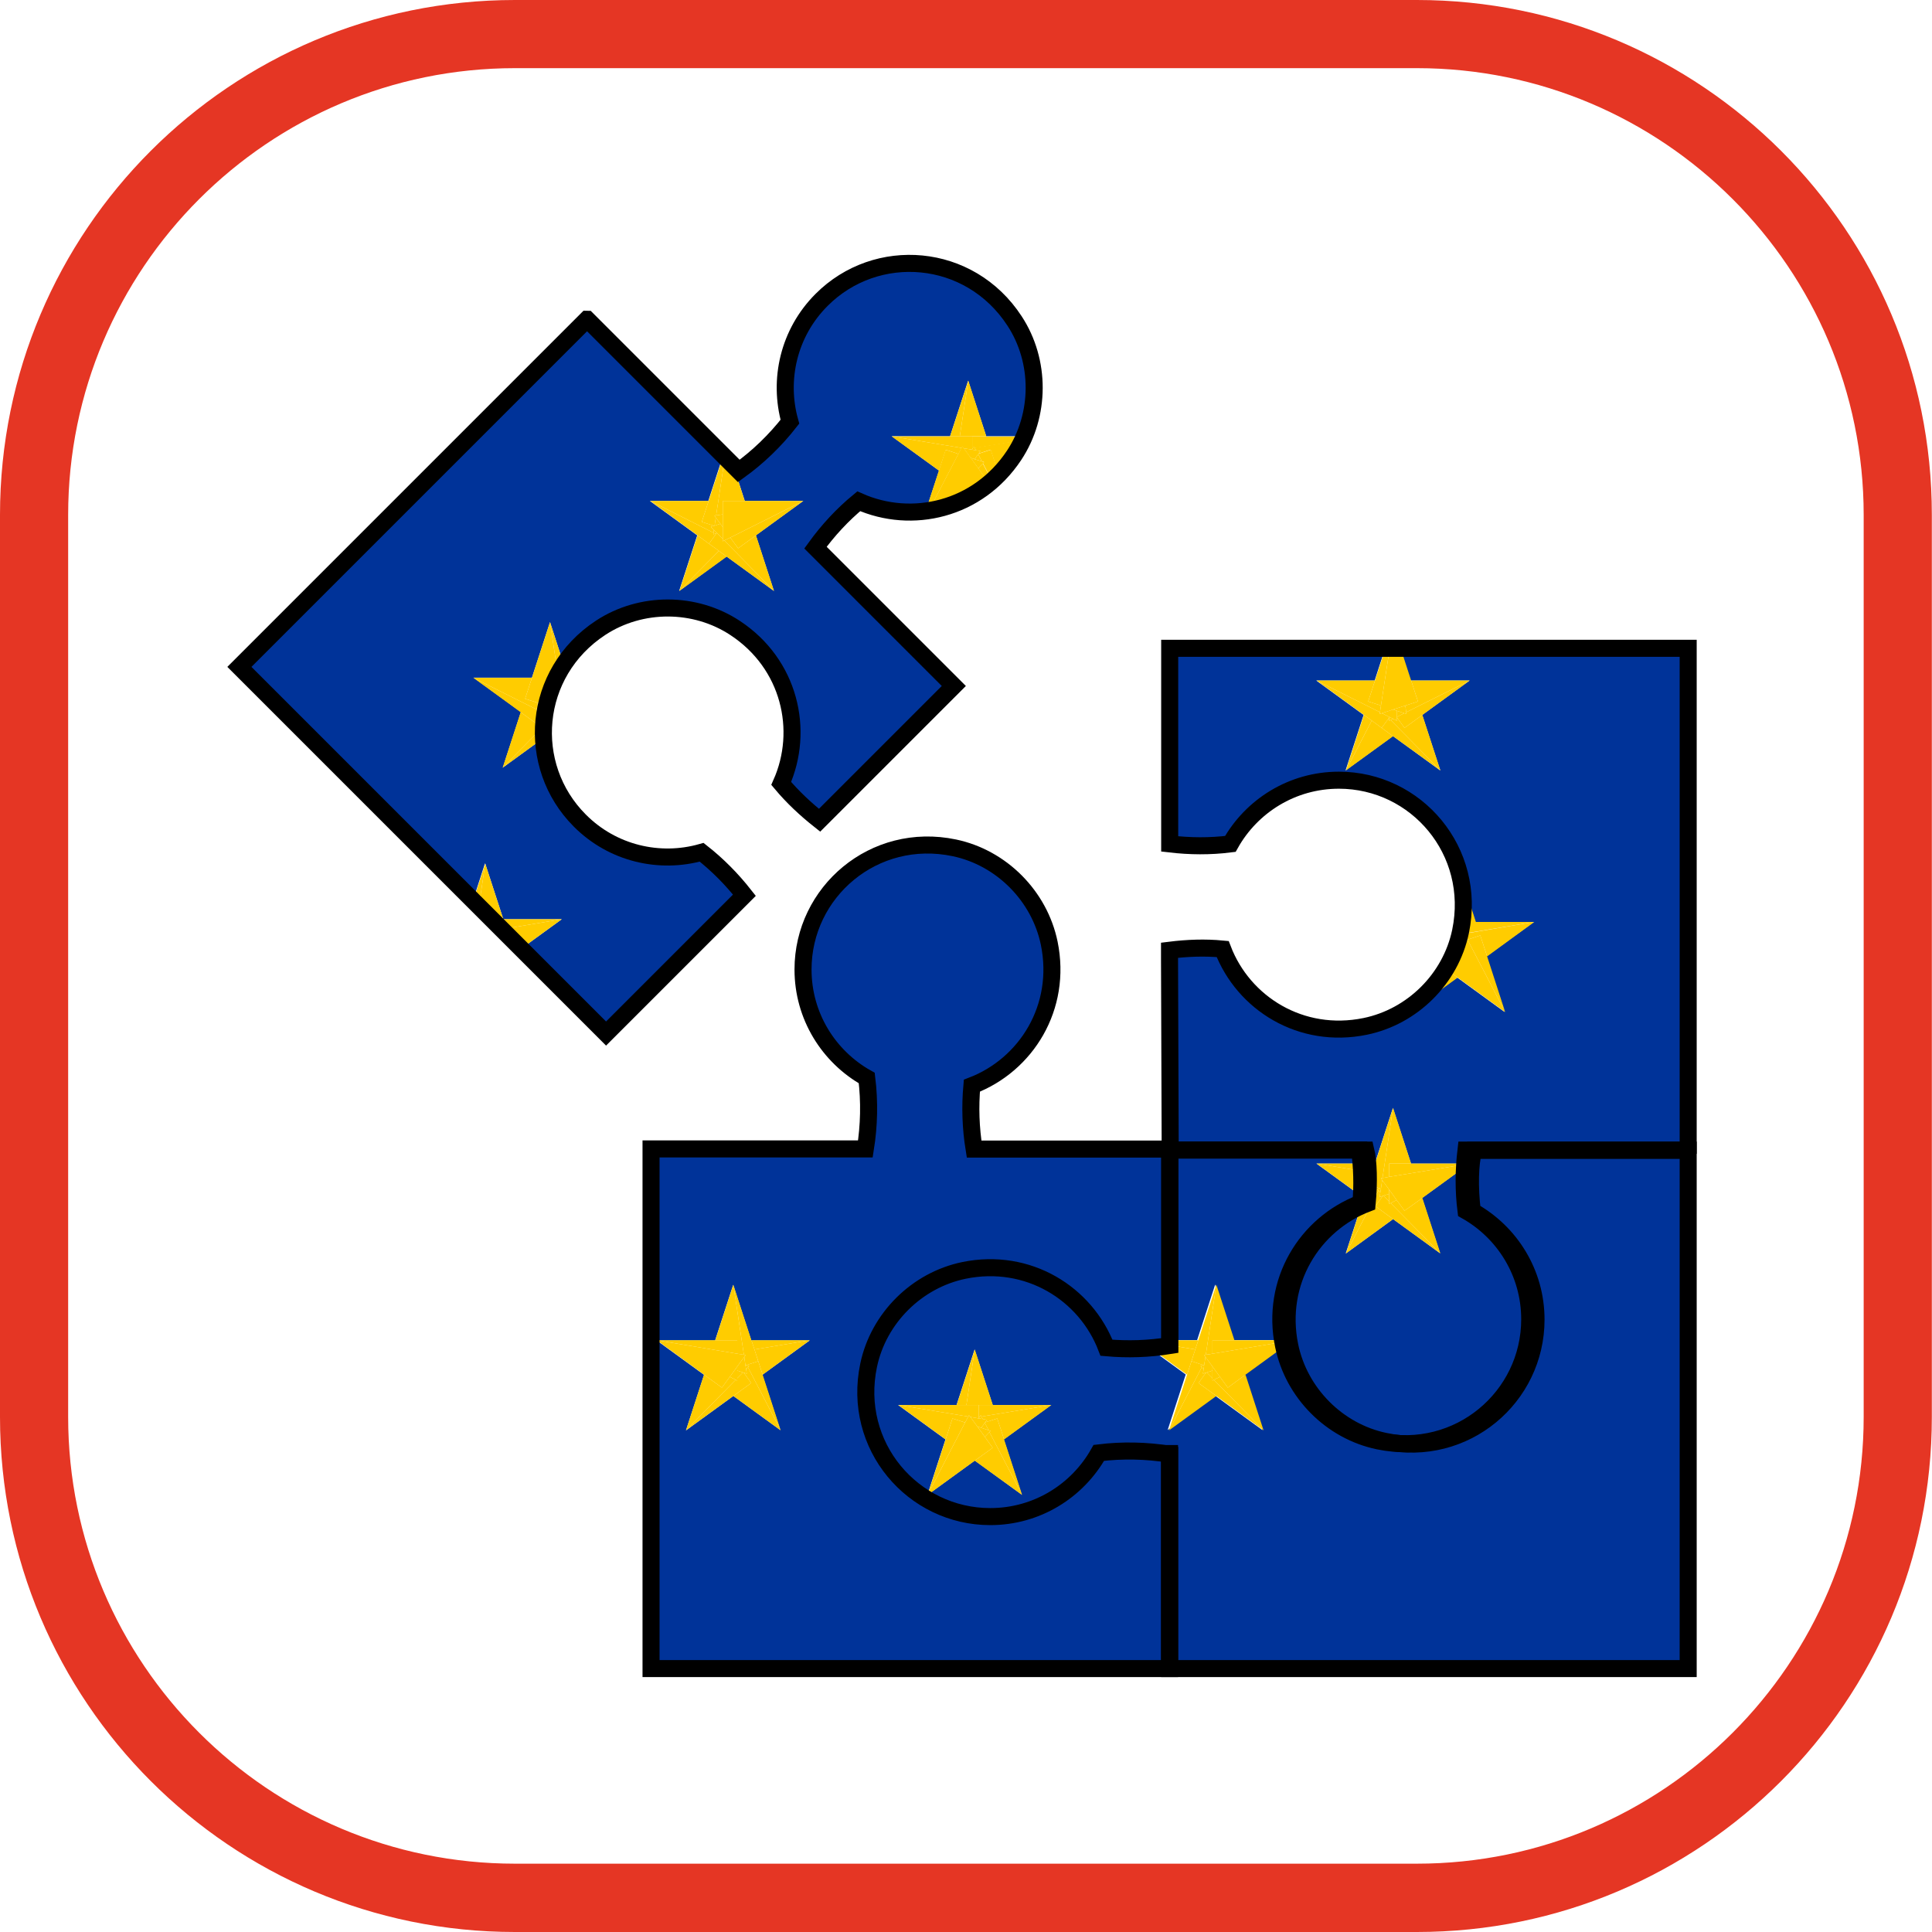 <?xml version="1.0" encoding="UTF-8"?>
<svg id="Livello_1" data-name="Livello 1" xmlns="http://www.w3.org/2000/svg" version="1.1" viewBox="0 0 113.39 113.39">
  <defs>
    <style>
      .cls-1 {
        fill: #039;
      }

      .cls-1, .cls-2, .cls-3 {
        stroke-width: 0px;
      }

      .cls-4 {
        fill: none;
        stroke: #000;
        stroke-miterlimit: 10;
      }

      .cls-2 {
        fill: #fc0;
      }

      .cls-3 {
        fill: #e53624;
      }
    </style>
  </defs>
  <path class="cls-3" d="M83.16,4c14.46,0,26.22,11.76,26.22,26.22v52.94c0,14.46-11.76,26.22-26.22,26.22H30.22c-14.46,0-26.22-11.76-26.22-26.22V30.22C4,15.76,15.76,4,30.22,4h52.94M83.16,0H30.22C13.53,0,0,13.53,0,30.22v52.94C0,99.85,13.53,113.39,30.22,113.39h52.94c16.69,0,30.22-13.53,30.22-30.22V30.22C113.39,13.53,99.85,0,83.16,0h0Z"/>
  <g>
    <g>
      <path class="cls-1" d="M82.82,39.94h3.43l-2.78,2.02,1.06,3.26-2.78-2.02-2.78,2.02,1.06-3.26-2.78-2.02h3.43l.61-1.89h-12.4v11.48c1.19.14,2.37.15,3.56,0,1.25-2.23,3.63-3.74,6.37-3.74,3.85,0,7,2.99,7.27,6.77l.5,1.55h3.43l-2.78,2.02,1.06,3.26-2.78-2.02-2.78,2.02.06-.2c-.74.49-1.57.86-2.46,1.04-3.76.77-7.14-1.35-8.36-4.54-1.04-.1-2.08-.06-3.12.07v.54l.04,11.19h-.03v11.16h1.39l1.06-3.26,1.06,3.26h3.43l-2.78,2.02,1.06,3.26-2.78-2.02-2.78,2.02,1.06-3.26-2.78-2.02h2.02v-11.23h-11.48c-.2-1.24-.24-2.48-.13-3.72,3.19-1.22,5.31-4.6,4.54-8.36-.57-2.77-2.8-5.02-5.57-5.6-4.72-.99-8.88,2.59-8.88,7.14,0,2.74,1.51,5.12,3.74,6.37.17,1.39.14,2.78-.08,4.16h-12.58v30.5h30.43v-12.59s.01,0,.02,0v12.58h30.41v-59.88h-17.13l.61,1.89ZM45.82,83.95l-2.78-2.02-2.78,2.02,1.06-3.26-2.78-2.02h3.43l1.06-3.26,1.06,3.26h3.43l-2.78,2.02,1.06,3.26ZM59.99,87.74l-2.78-2.02-2.78,2.02,1.06-3.26-2.78-2.02h3.43l1.06-3.26,1.06,3.26h3.43l-2.78,2.02,1.06,3.26ZM84.54,73.57l-2.78-2.02-2.78,2.02,1.06-3.26-2.78-2.02h3.43l1.06-3.26,1.06,3.26h3.43l-2.78,2.02,1.06,3.26Z"/>
      <polygon class="cls-2" points="57.21 79.2 56.15 82.46 56.72 82.46 57.21 79.2"/>
      <polygon class="cls-2" points="56.98 82.46 57.45 82.46 58.27 82.46 57.21 79.2 56.72 82.46 56.98 82.46"/>
      <polygon class="cls-2" points="57.45 82.46 57.45 83.17 57.48 83.16 57.56 83.06 57.6 83.14 61.71 82.46 58.27 82.46 57.45 82.46"/>
      <polygon class="cls-2" points="57.6 83.14 57.68 83.28 57.93 83.33 57.82 83.48 58.53 83.25 58.93 84.48 61.71 82.46 57.6 83.14"/>
      <polygon class="cls-2" points="57.45 83.17 57.45 83.21 57.48 83.16 57.45 83.17"/>
      <polygon class="cls-2" points="58.53 83.25 57.82 83.48 57.8 83.51 58.02 83.94 58.14 83.98 58.07 84.05 59.99 87.74 58.93 84.48 58.53 83.25"/>
      <polygon class="cls-2" points="57.48 83.16 57.45 83.21 57.45 83.25 57.68 83.28 57.6 83.14 57.56 83.06 57.48 83.16"/>
      <polygon class="cls-2" points="58.07 84.05 57.8 84.33 58.26 84.97 57.21 85.73 59.99 87.74 58.07 84.05"/>
      <polygon class="cls-2" points="58.02 83.94 57.8 83.51 57.59 83.8 58.02 83.94"/>
      <polygon class="cls-2" points="56.83 83.14 56.87 83.06 56.95 83.16 57.45 83.25 57.45 83.21 57.45 83.17 57.45 82.46 56.98 82.46 56.72 82.46 56.15 82.46 52.72 82.46 56.83 83.14"/>
      <polygon class="cls-2" points="55.9 83.25 56.64 83.49 56.83 83.14 52.72 82.46 55.5 84.48 55.9 83.25"/>
      <polygon class="cls-2" points="56.95 83.16 57.36 83.72 57.59 83.8 57.8 83.51 57.82 83.48 57.93 83.33 57.68 83.28 57.45 83.25 56.95 83.16"/>
      <polygon class="cls-2" points="57.59 83.8 57.36 83.72 57.8 84.33 58.07 84.05 58.14 83.98 58.02 83.94 57.59 83.8"/>
      <polygon class="cls-2" points="56.64 83.49 55.9 83.25 55.5 84.48 54.44 87.74 56.64 83.49"/>
      <polygon class="cls-2" points="58.26 84.97 57.8 84.33 57.36 83.72 56.95 83.16 56.87 83.06 56.83 83.14 56.64 83.49 54.44 87.74 57.21 85.73 58.26 84.97"/>
      <polygon class="cls-2" points="47.53 78.66 44.1 78.66 44.28 79.2 47.53 78.66"/>
      <polygon class="cls-2" points="44.28 79.2 44.36 79.45 44.36 79.45 44.76 80.68 47.53 78.66 44.28 79.2"/>
      <polygon class="cls-2" points="44.36 79.45 44.36 79.45 44.5 79.89 43.83 80.11 43.84 80.14 43.97 80.18 43.9 80.25 45.82 83.95 44.76 80.68 44.36 79.45"/>
      <polygon class="cls-2" points="43.9 80.25 43.79 80.37 43.83 80.62 43.65 80.56 44.09 81.17 43.04 81.93 45.82 83.95 43.9 80.25"/>
      <polygon class="cls-2" points="43.84 80.14 43.83 80.11 43.79 80.12 43.84 80.14"/>
      <polygon class="cls-2" points="44.09 81.17 43.65 80.56 43.61 80.55 43.27 80.89 43.27 81.03 43.18 80.98 40.26 83.95 43.04 81.93 44.09 81.17"/>
      <polygon class="cls-2" points="43.75 80.13 43.79 80.37 43.9 80.25 43.97 80.18 43.84 80.14 43.79 80.12 43.75 80.13"/>
      <polygon class="cls-2" points="43.18 80.98 42.83 80.81 42.37 81.44 41.32 80.68 40.26 83.95 43.18 80.98"/>
      <polygon class="cls-2" points="43.27 80.89 43.61 80.55 43.27 80.44 43.27 80.89"/>
      <polygon class="cls-2" points="43.66 79.51 43.76 79.53 43.68 79.64 43.75 80.13 43.79 80.12 43.83 80.11 44.5 79.89 44.36 79.45 44.28 79.2 44.1 78.66 43.04 75.4 43.66 79.51"/>
      <polygon class="cls-2" points="42.81 78.66 43.27 78.66 43.27 79.45 43.66 79.51 43.04 75.4 41.98 78.66 42.81 78.66"/>
      <polygon class="cls-2" points="43.68 79.64 43.27 80.2 43.27 80.44 43.61 80.55 43.65 80.56 43.83 80.62 43.79 80.37 43.75 80.13 43.68 79.64"/>
      <polygon class="cls-2" points="43.27 80.44 43.27 80.2 42.83 80.81 43.18 80.98 43.27 81.03 43.27 80.89 43.27 80.44"/>
      <polygon class="cls-2" points="43.27 79.45 43.27 78.66 42.81 78.66 41.98 78.66 38.55 78.66 43.27 79.45"/>
      <polygon class="cls-2" points="42.37 81.44 42.83 80.81 43.27 80.2 43.68 79.64 43.76 79.53 43.66 79.51 43.27 79.45 38.55 78.66 41.32 80.68 42.37 81.44"/>
      <path class="cls-2" d="M86.12,52.56c.04.51.02,1.02-.05,1.55h.55l-.5-1.55Z"/>
      <path class="cls-2" d="M82.91,59.16s-.04.02-.06.04l-.06.2.12-.23Z"/>
      <path class="cls-2" d="M85.56,57.38l-.54-.39c-.55.86-1.27,1.61-2.12,2.17l-.12.23,2.78-2.02Z"/>
      <path class="cls-2" d="M90.05,54.11h-3.99c-.03.19-.04.37-.08.56,0,.04-.03.08-.04.12h0s4.1-.68,4.1-.68Z"/>
      <polygon class="cls-2" points="85.95 54.8 86.13 55.15 86.88 54.9 87.28 56.13 90.05 54.11 85.95 54.8"/>
      <polygon class="cls-2" points="86.88 54.9 86.13 55.15 88.34 59.4 87.28 56.13 86.88 54.9"/>
      <path class="cls-2" d="M85.56,57.38l2.78,2.02-2.21-4.25-.18-.35h0c-.18.78-.5,1.52-.93,2.19l.54.39Z"/>
      <polygon class="cls-2" points="80.05 41.96 78.99 45.22 80.51 42.29 80.05 41.96"/>
      <polygon class="cls-2" points="81.09 42.72 81.09 42.72 80.51 42.29 78.99 45.22 81.76 43.21 81.09 42.72"/>
      <polygon class="cls-2" points="81.62 42.26 81.53 42.3 81.53 42.17 81.51 42.15 81.09 42.72 81.76 43.21 84.54 45.22 81.62 42.26"/>
      <polygon class="cls-2" points="82.43 42.72 81.99 42.11 81.99 42.3 81.76 42.19 81.62 42.26 84.54 45.22 83.48 41.96 82.43 42.72"/>
      <polygon class="cls-2" points="81.51 42.15 81.53 42.17 81.53 42.11 81.51 42.15"/>
      <polygon class="cls-2" points="82.53 41.8 82.55 41.9 82.42 41.86 81.99 42.07 81.99 42.11 82.43 42.72 83.48 41.96 86.26 39.94 82.53 41.8"/>
      <polygon class="cls-2" points="81.53 42.11 81.53 42.17 81.53 42.3 81.62 42.26 81.76 42.19 81.55 42.08 81.53 42.11"/>
      <polygon class="cls-2" points="83.22 41.17 82.48 41.41 82.53 41.8 86.26 39.94 82.82 39.94 83.22 41.17"/>
      <polygon class="cls-2" points="81.99 41.72 81.99 42.07 82.42 41.86 81.99 41.72"/>
      <polygon class="cls-2" points="81.09 42.72 81.09 42.72 81.51 42.15 81.53 42.11 81.55 42.08 81.1 41.86 80.98 41.9 80.99 41.8 77.27 39.94 80.05 41.96 80.51 42.29 81.09 42.72"/>
      <polygon class="cls-2" points="80.99 41.8 81.05 41.41 80.3 41.17 80.7 39.94 77.27 39.94 80.99 41.8"/>
      <polygon class="cls-2" points="81.55 42.08 81.76 42.19 81.99 42.3 81.99 42.11 81.99 42.07 81.99 41.72 81.76 41.64 81.1 41.86 81.55 42.08"/>
      <polygon class="cls-2" points="80.3 41.17 81.05 41.41 81.56 38.06 81.31 38.06 80.7 39.94 80.3 41.17"/>
      <polygon class="cls-2" points="81.99 41.72 82.42 41.86 82.55 41.9 82.53 41.8 82.48 41.41 81.76 41.64 81.99 41.72"/>
      <polygon class="cls-2" points="81.05 41.41 80.99 41.8 80.98 41.9 81.1 41.86 81.76 41.64 82.48 41.41 83.22 41.17 82.82 39.94 82.21 38.06 81.56 38.06 81.05 41.41"/>
      <polygon class="cls-2" points="80.7 68.29 77.27 68.29 80.53 68.83 80.7 68.29"/>
      <polygon class="cls-2" points="80.45 69.08 80.45 69.08 80.53 68.83 77.27 68.29 80.05 70.31 80.45 69.08"/>
      <polygon class="cls-2" points="80.9 69.88 80.83 69.81 80.96 69.77 80.98 69.74 80.3 69.52 80.45 69.08 80.45 69.08 80.05 70.31 78.99 73.57 80.9 69.88"/>
      <polygon class="cls-2" points="80.72 70.79 81.16 70.19 80.98 70.25 81.01 69.99 80.9 69.88 78.99 73.57 81.76 71.55 80.72 70.79"/>
      <polygon class="cls-2" points="80.98 69.74 80.96 69.77 81.01 69.75 80.98 69.74"/>
      <polygon class="cls-2" points="81.62 70.61 81.53 70.65 81.53 70.52 81.2 70.17 81.16 70.19 80.72 70.79 81.76 71.55 84.54 73.57 81.62 70.61"/>
      <polygon class="cls-2" points="81.01 69.75 80.96 69.77 80.83 69.81 80.9 69.88 81.01 69.99 81.05 69.76 81.01 69.75"/>
      <polygon class="cls-2" points="82.43 71.06 81.97 70.43 81.62 70.61 84.54 73.57 83.48 70.31 82.43 71.06"/>
      <polygon class="cls-2" points="81.53 70.07 81.2 70.17 81.53 70.52 81.53 70.07"/>
      <polygon class="cls-2" points="80.45 69.08 80.3 69.52 80.98 69.74 81.01 69.75 81.05 69.76 81.12 69.26 81.05 69.15 81.14 69.14 81.76 65.02 80.7 68.29 80.53 68.83 80.45 69.08"/>
      <polygon class="cls-2" points="81.14 69.14 81.53 69.07 81.53 68.29 81.99 68.29 82.82 68.29 81.76 65.02 81.14 69.14"/>
      <polygon class="cls-2" points="81.05 69.76 81.01 69.99 80.98 70.25 81.16 70.19 81.2 70.17 81.53 70.07 81.53 69.82 81.12 69.26 81.05 69.76"/>
      <polygon class="cls-2" points="81.53 70.07 81.53 70.52 81.53 70.65 81.62 70.61 81.97 70.43 81.53 69.82 81.53 70.07"/>
      <polygon class="cls-2" points="81.99 68.29 81.53 68.29 81.53 69.07 86.26 68.29 82.82 68.29 81.99 68.29"/>
      <polygon class="cls-2" points="81.53 69.07 81.14 69.14 81.05 69.15 81.12 69.26 81.53 69.82 81.97 70.43 82.43 71.06 83.48 70.31 86.26 68.29 81.53 69.07"/>
      <path class="cls-2" d="M70.15,79.2l.18-.54h-1.39v.32s-.01,0-.02,0v-.32h-2.02l3.26.54Z"/>
      <polygon class="cls-2" points="70.07 79.45 70.07 79.45 70.15 79.2 66.89 78.66 69.67 80.68 70.07 79.45"/>
      <polygon class="cls-2" points="70.53 80.25 70.46 80.18 70.59 80.14 70.6 80.11 69.93 79.89 70.07 79.45 70.07 79.45 69.67 80.68 68.61 83.95 70.53 80.25"/>
      <polygon class="cls-2" points="70.34 81.17 70.78 80.56 70.6 80.62 70.64 80.37 70.53 80.25 68.61 83.95 71.39 81.93 70.34 81.17"/>
      <polygon class="cls-2" points="70.64 80.12 70.6 80.11 70.59 80.14 70.64 80.12"/>
      <polygon class="cls-2" points="71.24 80.98 71.16 81.03 71.16 80.89 70.82 80.55 70.78 80.56 70.34 81.17 71.39 81.93 74.16 83.95 71.24 80.98"/>
      <polygon class="cls-2" points="70.46 80.18 70.53 80.25 70.64 80.37 70.67 80.13 70.64 80.12 70.59 80.14 70.46 80.18"/>
      <polygon class="cls-2" points="72.06 81.44 71.6 80.81 71.24 80.98 74.16 83.95 73.1 80.68 72.06 81.44"/>
      <polygon class="cls-2" points="71.16 80.44 70.82 80.55 71.16 80.89 71.16 80.44"/>
      <polygon class="cls-2" points="70.07 79.45 69.93 79.89 70.6 80.11 70.64 80.12 70.67 80.13 70.75 79.64 70.67 79.53 70.77 79.51 71.39 75.4 70.33 78.66 70.15 79.2 70.07 79.45"/>
      <polygon class="cls-2" points="70.6 80.62 70.78 80.56 70.82 80.55 71.16 80.44 71.16 80.2 70.75 79.64 70.67 80.13 70.64 80.37 70.6 80.62"/>
      <polygon class="cls-2" points="70.77 79.51 71.16 79.45 71.16 78.66 71.62 78.66 72.45 78.66 71.39 75.4 70.77 79.51"/>
      <polygon class="cls-2" points="71.16 80.44 71.16 80.89 71.16 81.03 71.24 80.98 71.6 80.81 71.16 80.2 71.16 80.44"/>
      <polygon class="cls-2" points="71.62 78.66 71.16 78.66 71.16 79.45 75.88 78.66 72.45 78.66 71.62 78.66"/>
      <polygon class="cls-2" points="71.16 79.45 70.77 79.51 70.67 79.53 70.75 79.64 71.16 80.2 71.6 80.81 72.06 81.44 73.1 80.68 75.88 78.66 71.16 79.45"/>
    </g>
    <g>
      <path class="cls-1" d="M28.48,50.69l1.06,3.26h3.43l-2.23,1.62,5.08,5.08,4.16-4.16,3.96-3.96c-.74-.94-1.57-1.78-2.51-2.52-2.46.7-5.22.08-7.15-1.86-1.39-1.39-2.1-3.2-2.13-5.02l-2.64,1.92,1.06-3.26-2.78-2.02h3.43l1.06-3.26.89,2.74c.56-.93,1.33-1.76,2.34-2.42,2.37-1.55,5.53-1.54,7.89.02,3.2,2.11,4.09,6,2.7,9.12.67.8,1.43,1.51,2.25,2.16l.38-.38,7.5-7.5-8.12-8.12c.74-1.02,1.58-1.93,2.54-2.72,1.16.52,2.43.72,3.68.6l.78-2.39-2.78-2.02h3.43l1.06-3.26,1.06,3.26h2.47c.93-2.18.75-4.77-.56-6.78-2.64-4.04-8.11-4.45-11.32-1.23-1.94,1.94-2.55,4.69-1.86,7.15-.86,1.1-1.86,2.07-3,2.89l-.7-.7.8,2.47h3.43l-2.78,2.02,1.06,3.26-2.78-2.02-2.78,2.02,1.06-3.26-2.78-2.02h3.43l.93-2.86-7.81-7.81-20.4,20.4,13.53,13.53.64-1.98Z"/>
      <path class="cls-1" d="M58.67,28.01c.39-.37.76-.78,1.08-1.26l-1.2.87.13.39Z"/>
      <path class="cls-1" d="M55.56,29.79c.56-.15,1.09-.39,1.61-.68l-.34-.24-1.27.92Z"/>
      <polygon class="cls-2" points="56.83 22.34 55.76 25.61 56.33 25.61 56.83 22.34"/>
      <polygon class="cls-2" points="56.59 25.61 57.06 25.61 57.89 25.61 56.83 22.34 56.33 25.61 56.59 25.61"/>
      <path class="cls-2" d="M57.06,25.61v.71h.03s.08-.11.08-.11l.05.09,3.08-.51c.03-.06.04-.11.06-.17h-3.3Z"/>
      <path class="cls-2" d="M57.21,26.29l.07.14.26.04-.11.15.71-.23.4,1.23,1.2-.87s.02-.02.03-.04c.2-.3.37-.61.52-.94l-3.08.51Z"/>
      <polygon class="cls-2" points="57.09 26.31 57.06 26.32 57.06 26.36 57.09 26.31"/>
      <path class="cls-2" d="M58.14,26.4l-.71.23-.02.03.22.42.13.04-.07.07.6,1.15c.13-.11.26-.22.39-.33l-.13-.39-.4-1.23Z"/>
      <polygon class="cls-2" points="57.06 26.39 57.29 26.43 57.21 26.29 57.17 26.2 57.09 26.31 57.06 26.36 57.06 26.39"/>
      <path class="cls-2" d="M57.69,27.2l-.28.28.46.64-1.05.76.34.24c.39-.22.76-.48,1.12-.77l-.6-1.15Z"/>
      <polygon class="cls-2" points="57.63 27.08 57.41 26.66 57.2 26.95 57.63 27.08"/>
      <polygon class="cls-2" points="56.44 26.29 56.48 26.2 56.56 26.31 57.06 26.39 57.06 26.36 57.06 26.32 57.06 25.61 56.59 25.61 56.33 25.61 55.76 25.61 52.33 25.61 56.44 26.29"/>
      <polygon class="cls-2" points="55.51 26.4 56.25 26.64 56.44 26.29 52.33 25.61 55.11 27.62 55.51 26.4"/>
      <polygon class="cls-2" points="56.56 26.31 56.97 26.87 57.2 26.95 57.41 26.66 57.43 26.63 57.54 26.47 57.29 26.43 57.06 26.39 56.56 26.31"/>
      <polygon class="cls-2" points="57.2 26.95 56.97 26.87 57.41 27.48 57.69 27.2 57.75 27.13 57.63 27.08 57.2 26.95"/>
      <path class="cls-2" d="M56.25,26.64l-.75-.24-.4,1.23-.78,2.39c.06,0,.12-.02.19-.03l1.74-3.35Z"/>
      <path class="cls-2" d="M57.87,28.11l-.46-.64-.44-.61-.41-.56-.08-.11-.05.09-.18.35-1.74,3.35c.35-.04.7-.1,1.04-.19l1.27-.92,1.05-.76Z"/>
      <polygon class="cls-2" points="27.84 52.67 28.14 52.97 28.48 50.69 27.84 52.67"/>
      <polygon class="cls-2" points="28.48 50.69 28.14 52.97 29.12 53.95 29.54 53.95 28.48 50.69"/>
      <polygon class="cls-2" points="32.97 53.95 29.54 53.95 29.12 53.95 29.67 54.5 32.97 53.95"/>
      <polygon class="cls-2" points="29.67 54.5 30.74 55.57 32.97 53.95 29.67 54.5"/>
      <polygon class="cls-2" points="39.87 34.69 42.65 32.67 42.19 32.33 39.87 34.69"/>
      <polygon class="cls-2" points="41.61 31.91 41.61 31.91 40.94 31.42 39.87 34.69 42.19 32.33 41.61 31.91"/>
      <polygon class="cls-2" points="41.61 31.91 42.02 31.34 41.99 31.32 41.87 31.36 41.88 31.27 38.16 29.4 40.94 31.42 41.61 31.91"/>
      <polygon class="cls-2" points="41.88 31.27 41.9 31.11 41.72 30.92 41.9 30.86 41.19 30.63 41.59 29.4 38.16 29.4 41.88 31.27"/>
      <polygon class="cls-2" points="42.02 31.34 42.05 31.3 41.99 31.32 42.02 31.34"/>
      <polygon class="cls-2" points="41.19 30.63 41.9 30.86 41.94 30.85 42.01 30.38 41.93 30.27 42.03 30.25 42.58 26.61 42.52 26.55 41.59 29.4 41.19 30.63"/>
      <polygon class="cls-2" points="41.88 31.27 41.87 31.36 41.99 31.32 42.05 31.3 42.07 31.27 41.9 31.11 41.88 31.27"/>
      <polygon class="cls-2" points="42.03 30.25 42.42 30.19 42.42 29.4 42.88 29.4 43.71 29.4 42.91 26.94 42.58 26.61 42.03 30.25"/>
      <polygon class="cls-2" points="42.01 30.38 41.94 30.85 42.28 30.74 42.01 30.38"/>
      <polygon class="cls-2" points="42.51 31.72 42.42 31.77 42.42 31.63 42.07 31.27 42.05 31.3 42.02 31.34 41.61 31.91 41.61 31.91 42.19 32.33 42.65 32.67 45.43 34.69 42.51 31.72"/>
      <polygon class="cls-2" points="41.72 30.92 41.9 31.11 42.07 31.27 42.42 31.63 42.42 30.94 42.28 30.74 41.94 30.85 41.9 30.86 41.72 30.92"/>
      <polygon class="cls-2" points="43.32 32.18 42.86 31.55 42.51 31.72 45.43 34.69 44.37 31.42 43.32 32.18"/>
      <polygon class="cls-2" points="42.28 30.74 42.42 30.94 42.42 30.19 42.03 30.25 41.93 30.27 42.01 30.38 42.28 30.74"/>
      <polygon class="cls-2" points="42.86 31.55 43.32 32.18 44.37 31.42 47.15 29.4 42.86 31.55"/>
      <polygon class="cls-2" points="42.88 29.4 42.42 29.4 42.42 30.19 42.42 30.94 42.42 31.63 42.42 31.77 42.51 31.72 42.86 31.55 47.15 29.4 43.71 29.4 42.88 29.4"/>
      <path class="cls-2" d="M29.5,45.06l2.64-1.92c0-.26,0-.53.03-.79l-2.67,2.71Z"/>
      <path class="cls-2" d="M32.05,42.14v-.19l-.44.61-1.05-.76-1.06,3.26,2.67-2.71c0-.1.02-.19.04-.29l-.16.08Z"/>
      <polygon class="cls-2" points="31.61 42.56 32.05 41.95 32.05 41.91 31.62 41.7 31.49 41.74 31.5 41.64 27.78 39.78 30.56 41.8 31.61 42.56"/>
      <polygon class="cls-2" points="31.5 41.64 31.56 41.25 30.82 41.01 31.22 39.78 27.78 39.78 31.5 41.64"/>
      <polygon class="cls-2" points="31.62 41.7 32.05 41.91 32.05 41.56 31.62 41.7"/>
      <path class="cls-2" d="M32.05,41.56v.58l.16-.08c.02-.19.05-.39.09-.58h-.02s-.23.07-.23.07Z"/>
      <path class="cls-2" d="M32.8,39.96c.11-.24.23-.48.37-.71l-.89-2.74.52,3.45Z"/>
      <polygon class="cls-2" points="31.5 41.64 31.49 41.74 31.62 41.7 32.05 41.56 32.28 41.48 31.56 41.25 31.5 41.64"/>
      <path class="cls-2" d="M32.28,36.52l-1.06,3.26-.4,1.23.75.24.71.23h.02c.11-.52.28-1.03.5-1.52l-.52-3.45Z"/>
    </g>
    <g>
      <path class="cls-4" d="M99.08,67.5v-29.45h-30.43v11.48c1.19.14,2.37.15,3.56,0,1.25-2.23,3.63-3.74,6.37-3.74,4.55,0,8.12,4.16,7.14,8.88-.58,2.77-2.82,5-5.6,5.57-3.76.77-7.14-1.35-8.36-4.54-1.04-.1-2.08-.06-3.12.07v.54l.04,11.19h11.48c.16.65.2,1.89.08,3.13-3.19,1.22-5.31,4.6-4.54,8.36.57,2.77,2.8,5.02,5.57,5.6,4.72.99,8.88-2.59,8.88-7.14,0-2.74-1.51-5.12-3.74-6.37-.17-1.39-.14-2.78.08-3.57h12.58Z"/>
      <path class="cls-4" d="M68.67,97.93h30.41v-30.43h-13.04c-.14,1.19-.15,2.37,0,3.56,2.23,1.25,3.74,3.63,3.74,6.37,0,4.55-4.16,8.12-8.88,7.14-2.77-.58-5-2.82-5.57-5.6-.77-3.76,1.35-7.14,4.54-8.36.1-1.04.06-2.08-.07-3.12h-11.14v11.48c-1.24.2-2.48.24-3.72.13-1.22-3.19-4.6-5.31-8.36-4.54-2.77.57-5.02,2.8-5.6,5.57-.99,4.72,2.59,8.88,7.14,8.88,2.74,0,5.12-1.51,6.37-3.74,1.39-.17,2.78-.14,4.16.08v12.58Z"/>
      <path class="cls-4" d="M68.65,78.58v-11.14h-11.48c-.2-1.24-.24-2.48-.13-3.72,3.19-1.22,5.31-4.6,4.54-8.36-.57-2.77-2.8-5.02-5.57-5.6-4.72-.99-8.88,2.59-8.88,7.14,0,2.74,1.51,5.12,3.74,6.37.17,1.39.14,2.78-.08,4.16h-12.58v30.5h30.43v-13.12"/>
      <path class="cls-4" d="M34.45,18.74l-20.4,20.4,21.52,21.52,4.16-4.16,3.96-3.96c-.74-.94-1.57-1.78-2.51-2.52-2.46.7-5.22.08-7.15-1.86-3.22-3.22-2.8-8.68,1.23-11.32,2.37-1.55,5.53-1.54,7.89.02,3.2,2.11,4.09,6,2.7,9.12.67.8,1.43,1.51,2.25,2.16l.38-.38,7.5-7.5-8.12-8.12c.74-1.02,1.58-1.93,2.54-2.72,3.12,1.39,7,.5,9.12-2.7,1.56-2.36,1.57-5.53.02-7.89-2.64-4.04-8.11-4.45-11.32-1.23-1.94,1.94-2.55,4.69-1.86,7.15-.86,1.1-1.86,2.07-3,2.89l-8.9-8.9Z"/>
    </g>
  </g>
</svg>